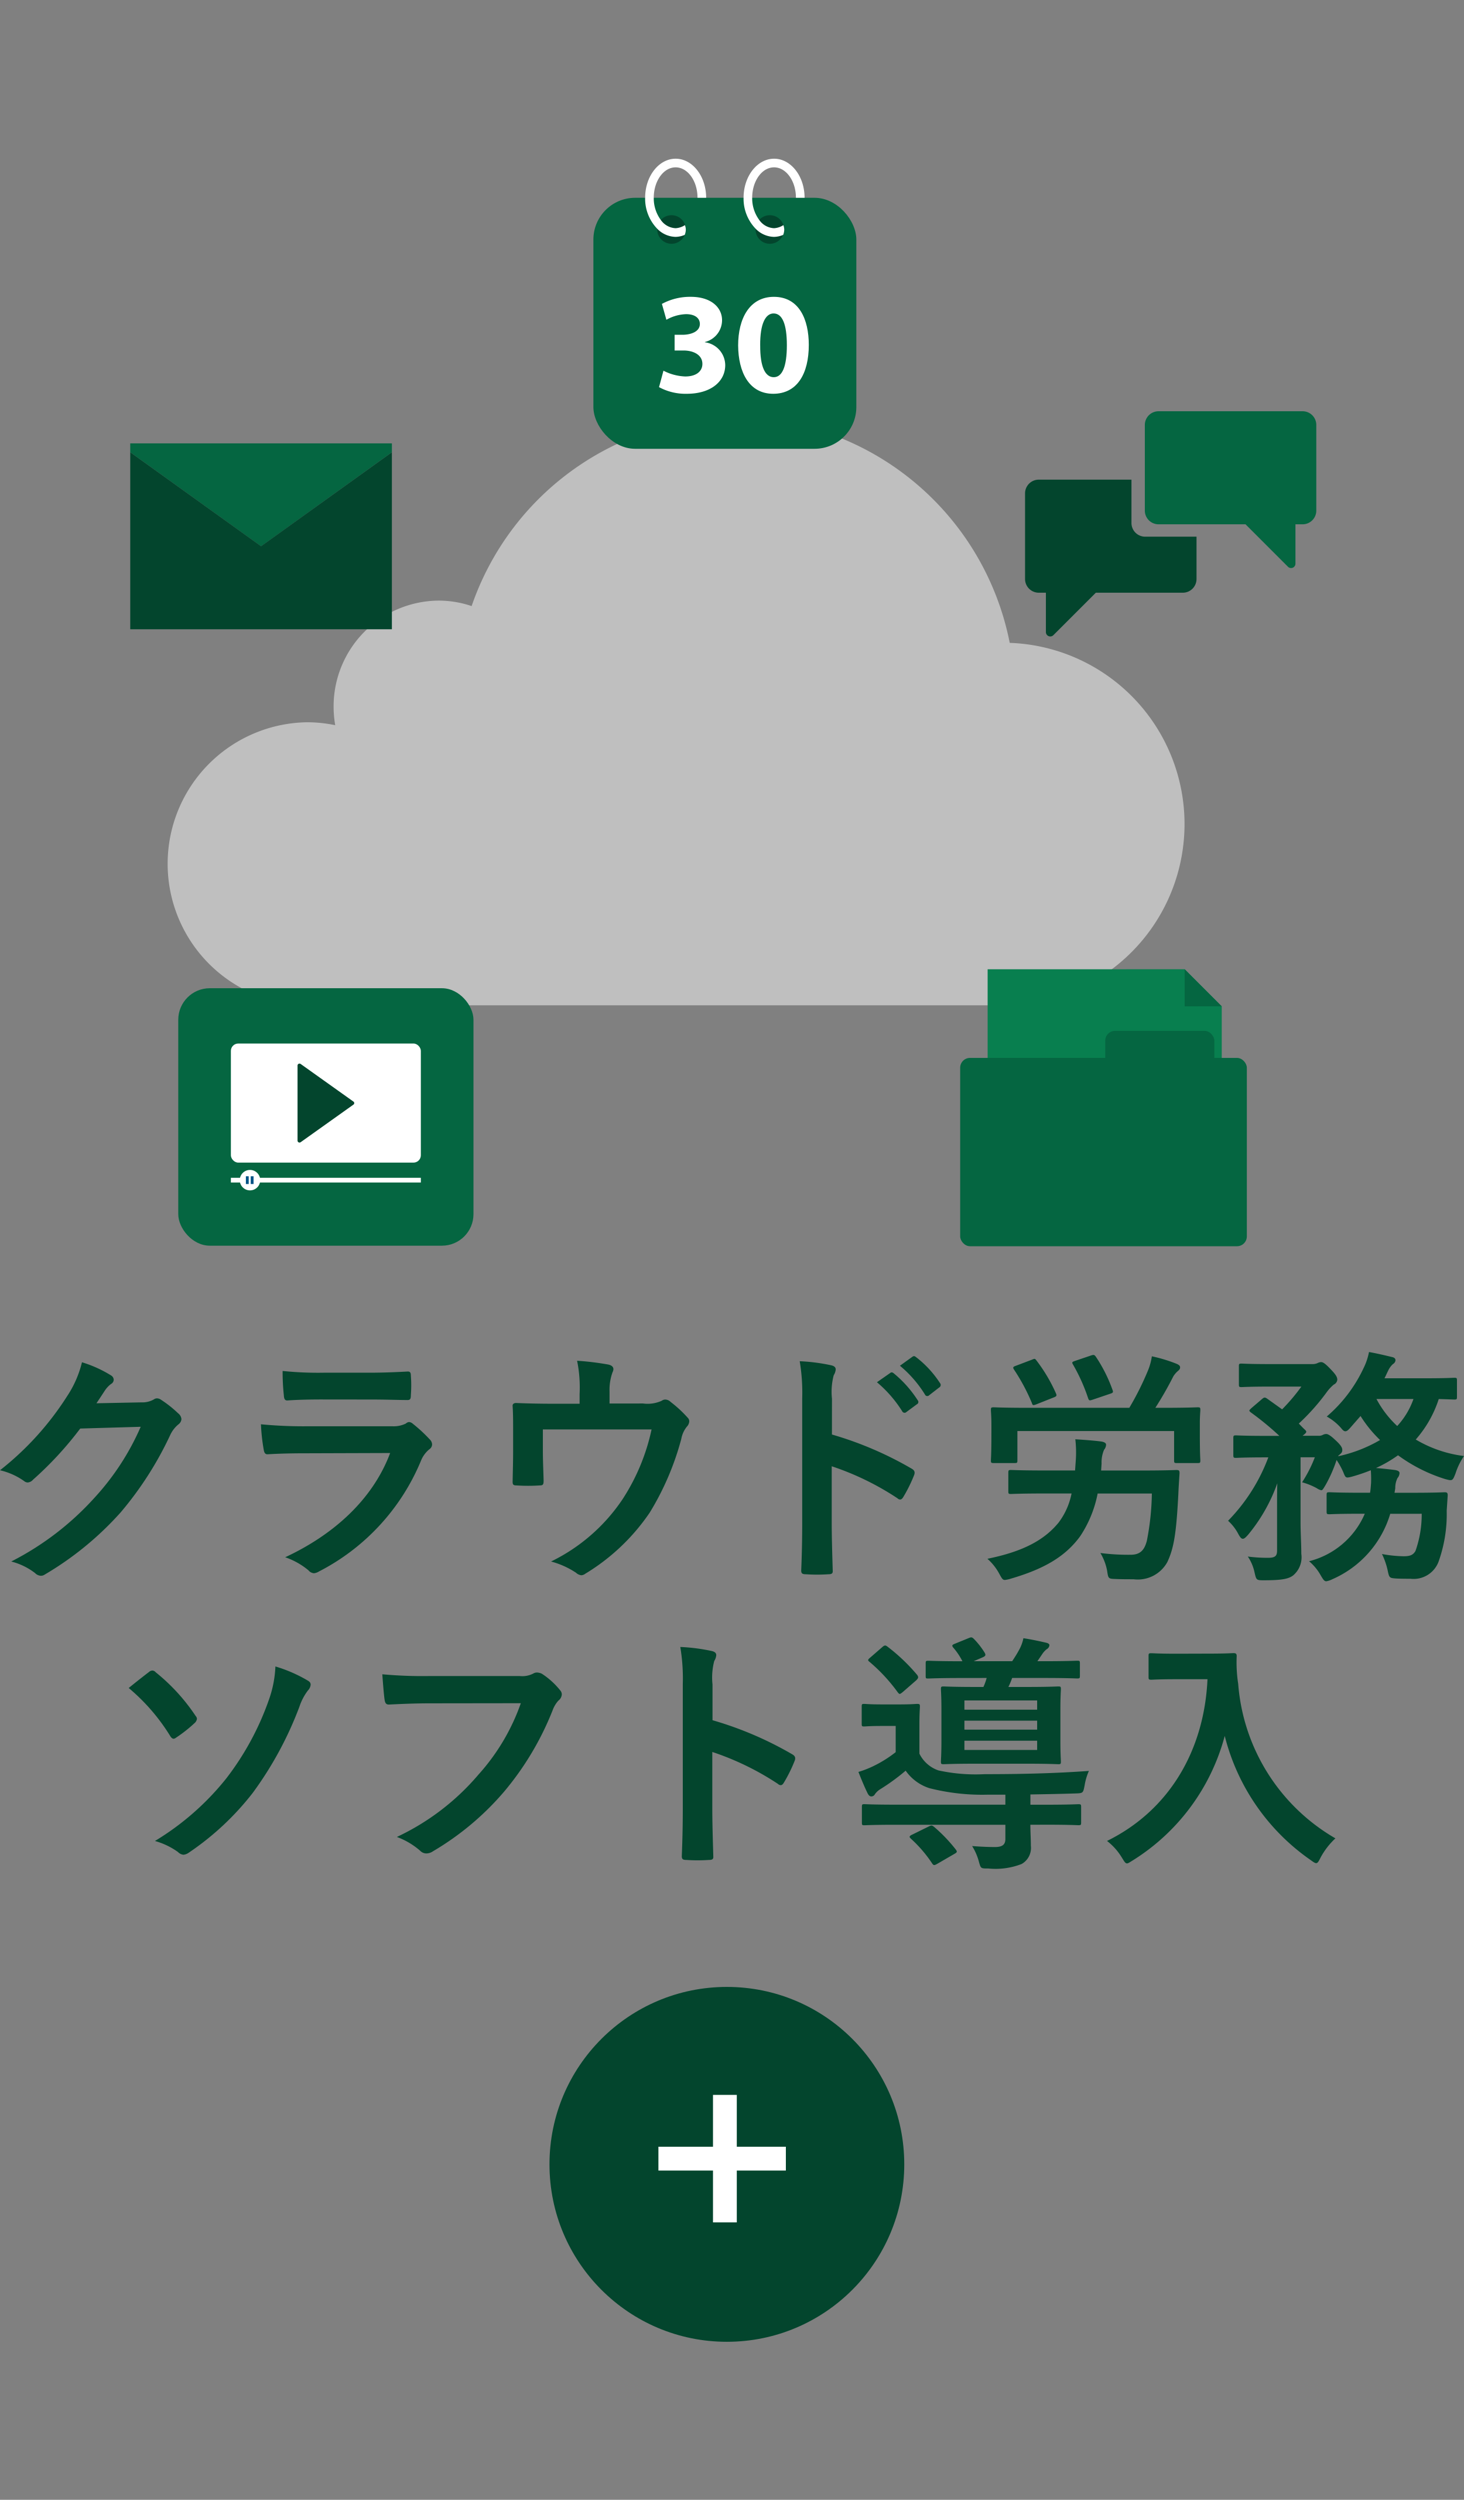<svg xmlns="http://www.w3.org/2000/svg" width="123.018" height="210" viewBox="0 0 123.018 210">
  <rect x="0" y="0" width="123.018" height="210" fill="#808080" stroke="none"/>
  <g id="グループ_8378" data-name="グループ 8378" transform="translate(-34.354 -3720)">
    <path id="パス_162247" data-name="パス 162247" d="M-52.458-13.419c.252-.378.462-.693.693-1.05a2.279,2.279,0,0,1,.525-.567.418.418,0,0,0,.231-.357.438.438,0,0,0-.21-.357,10.331,10.331,0,0,0-2.457-1.113,8.969,8.969,0,0,1-1.239,2.835,24.909,24.909,0,0,1-5.649,6.237,5.7,5.7,0,0,1,2.016.9.5.5,0,0,0,.315.126.653.653,0,0,0,.441-.231,29.247,29.247,0,0,0,3.969-4.3l5.082-.147a21.394,21.394,0,0,1-3.885,5.964A24.192,24.192,0,0,1-59.619-.126,5.527,5.527,0,0,1-57.624.84a.74.74,0,0,0,.483.231.568.568,0,0,0,.336-.1,26.673,26.673,0,0,0,6.384-5.229,28.944,28.944,0,0,0,4.158-6.489,2.529,2.529,0,0,1,.693-.9.606.606,0,0,0,.252-.441.681.681,0,0,0-.273-.483,9.687,9.687,0,0,0-1.428-1.134.609.609,0,0,0-.336-.126.422.422,0,0,0-.273.084,1.949,1.949,0,0,1-1.05.252Zm23.079-.315c1.281,0,2.268.042,2.961.042.315.021.378-.063.378-.42a10.662,10.662,0,0,0,0-1.638c0-.231-.063-.336-.252-.336-.819.042-1.932.1-3.3.1h-3.78a28.932,28.932,0,0,1-3.444-.147,18.3,18.3,0,0,0,.1,2.016c.021.336.084.462.294.462.882-.063,1.932-.084,2.877-.084Zm1.6,4.494C-29.3-5.187-32.718-2.289-36.6-.483A6.156,6.156,0,0,1-34.65.609a.685.685,0,0,0,.462.252,1.009,1.009,0,0,0,.42-.147A18.355,18.355,0,0,0-25.2-8.568a2.4,2.4,0,0,1,.714-.987.506.506,0,0,0,.231-.4.619.619,0,0,0-.21-.441,12.4,12.4,0,0,0-1.407-1.3.54.54,0,0,0-.315-.147.452.452,0,0,0-.273.126,2.31,2.31,0,0,1-1.113.231h-7.2a37.164,37.164,0,0,1-3.864-.168,15.919,15.919,0,0,0,.231,2.121c.042.273.126.4.315.4,1.05-.063,2.1-.084,3.15-.084ZM-9.345-13.4v-1.008a4.329,4.329,0,0,1,.252-1.617c.168-.336.042-.567-.378-.651a23.875,23.875,0,0,0-2.6-.315,11.28,11.28,0,0,1,.21,2.793v.819h-2.142c-1.05,0-2.2-.021-3.192-.063-.189,0-.315.084-.294.273.042.609.042,1.365.042,2.037v1.7c0,.84-.021,1.533-.042,2.6,0,.252.063.315.336.315a14.828,14.828,0,0,0,1.932,0c.273,0,.336-.063.336-.4-.021-.84-.063-1.7-.063-2.541v-1.764h9.135A17.378,17.378,0,0,1-8.253-5.355,15.264,15.264,0,0,1-14.259-.126a7.113,7.113,0,0,1,2.1.945.77.77,0,0,0,.441.21A.609.609,0,0,0-11.382.9,17.446,17.446,0,0,0-5.964-4.242a23.331,23.331,0,0,0,2.646-6.174,2.3,2.3,0,0,1,.462-1.029.717.717,0,0,0,.21-.462.438.438,0,0,0-.147-.315,10.141,10.141,0,0,0-1.407-1.3.674.674,0,0,0-.462-.21.5.5,0,0,0-.294.1,2.869,2.869,0,0,1-1.575.231Zm18.69-.4a5.469,5.469,0,0,1,.147-1.974,1.1,1.1,0,0,0,.168-.483c0-.168-.1-.294-.4-.357a15.5,15.5,0,0,0-2.625-.336,16.024,16.024,0,0,1,.21,3.108V-3.507c0,1.344-.021,2.583-.084,4.137,0,.252.1.315.4.315a13.878,13.878,0,0,0,1.869,0c.294,0,.4-.063.378-.315-.042-1.512-.084-2.751-.084-4.116V-8.127a23.259,23.259,0,0,1,5.523,2.688.322.322,0,0,0,.231.105c.1,0,.189-.084.273-.231a12.342,12.342,0,0,0,.9-1.827c.1-.273,0-.42-.231-.546a29.622,29.622,0,0,0-6.678-2.856Zm3.78-1.386a10.42,10.42,0,0,1,2.121,2.436.219.219,0,0,0,.357.063l.882-.651a.212.212,0,0,0,.063-.336,9.665,9.665,0,0,0-1.995-2.247c-.126-.105-.21-.126-.315-.042Zm1.932-1.386a9.934,9.934,0,0,1,2.1,2.415.215.215,0,0,0,.357.063l.84-.651a.243.243,0,0,0,.063-.378,8.77,8.77,0,0,0-1.995-2.163c-.126-.1-.189-.126-.315-.042ZM36.225-5.838a21.96,21.96,0,0,1-.42,3.969c-.21.819-.588,1.176-1.365,1.176A18.574,18.574,0,0,1,31.9-.84,4.5,4.5,0,0,1,32.466.651c.1.672.1.672.735.693.5.021.924.021,1.491.021A2.828,2.828,0,0,0,37.527-.084c.567-1.2.756-2.5.924-5.712.021-.567.063-1.134.1-1.743,0-.231-.042-.273-.273-.273-.126,0-.84.042-2.877.042H31.962L32-8.358a2.676,2.676,0,0,1,.21-1.155.715.715,0,0,0,.168-.42c0-.147-.147-.231-.4-.273-.63-.084-1.533-.147-2.184-.189a9.656,9.656,0,0,1,.042,1.722l-.063.9h-2.5c-2.058,0-2.751-.042-2.877-.042-.21,0-.231.021-.231.252v1.533c0,.21.021.231.231.231.126,0,.819-.042,2.877-.042h2.205A5.968,5.968,0,0,1,28.392-3.4c-1.2,1.47-2.982,2.436-5.985,3.045A4.533,4.533,0,0,1,23.415.924c.21.378.273.5.462.5a2.539,2.539,0,0,0,.483-.105C27.174.5,28.959-.546,30.2-2.247a9.842,9.842,0,0,0,1.47-3.591Zm.294-7.2a29.733,29.733,0,0,0,1.512-2.646,1.982,1.982,0,0,1,.378-.441c.147-.126.189-.189.189-.315s-.1-.21-.294-.294a12.789,12.789,0,0,0-2.079-.63,5.109,5.109,0,0,1-.294,1.113,24.106,24.106,0,0,1-1.6,3.213H25.746c-1.953,0-2.667-.042-2.793-.042-.231,0-.252.021-.252.231,0,.147.042.5.042,1.239v.693c0,1.848-.042,2.142-.042,2.289,0,.21.021.231.252.231h1.722c.231,0,.252-.021.252-.231v-2.457H38.094v2.457c0,.21.021.231.231.231h1.743c.21,0,.231-.021.231-.231,0-.126-.042-.441-.042-2.268v-.882c0-.567.042-.945.042-1.071,0-.21-.021-.231-.231-.231-.147,0-.84.042-2.814.042ZM24.8-16.569c-.252.084-.273.147-.147.336a16.367,16.367,0,0,1,1.491,2.793c.063.21.1.21.4.1l1.428-.567c.273-.1.273-.168.189-.357a13.564,13.564,0,0,0-1.617-2.73c-.147-.189-.147-.189-.4-.084Zm5-.42c-.294.1-.315.126-.189.336a15.279,15.279,0,0,1,1.26,2.814c.084.21.1.21.42.105l1.428-.483c.273-.084.273-.147.189-.357a12.527,12.527,0,0,0-1.386-2.751c-.126-.168-.168-.189-.42-.105ZM58.9-4.137a9.191,9.191,0,0,1-.525,3.129c-.21.357-.483.441-1.008.441a10.767,10.767,0,0,1-1.806-.189A6.133,6.133,0,0,1,56.028.567c.147.693.147.693.735.735.441.021.84.021,1.2.021A2.237,2.237,0,0,0,60.312-.1,11.838,11.838,0,0,0,61-4.389l.084-1.281c0-.21-.042-.273-.252-.273-.126,0-.777.042-2.667.042H56.616l.063-.378a1.829,1.829,0,0,1,.189-.861.667.667,0,0,0,.168-.42q0-.189-.378-.252c-.5-.063-1.05-.126-1.6-.168A10.842,10.842,0,0,0,56.91-9.051a13.448,13.448,0,0,0,3.948,1.995c.63.168.63.168.882-.462a5.62,5.62,0,0,1,.714-1.47A10.408,10.408,0,0,1,58.4-10.374a9.607,9.607,0,0,0,1.932-3.4c.861.021,1.2.042,1.3.042.21,0,.231-.021.231-.231V-15.33c0-.21-.021-.231-.231-.231-.126,0-.651.042-2.289.042h-3.57c.1-.189.189-.4.294-.609a1.766,1.766,0,0,1,.42-.588.4.4,0,0,0,.21-.315c0-.147-.1-.231-.294-.273-.525-.126-1.323-.315-1.932-.42a5.243,5.243,0,0,1-.462,1.365,12.054,12.054,0,0,1-3.087,4.053,4.571,4.571,0,0,1,1.2.966c.147.189.252.273.357.273.126,0,.231-.084.4-.273l.882-1.008A10.6,10.6,0,0,0,55.4-10.332,11.888,11.888,0,0,1,51.87-8.967a.491.491,0,0,1,.147-.147c.168-.147.21-.231.21-.378,0-.189-.1-.4-.609-.861-.4-.378-.609-.483-.735-.483a.581.581,0,0,0-.273.063.706.706,0,0,1-.4.084H48.888l.126-.1c.231-.189.231-.252.084-.4-.189-.168-.357-.357-.525-.525a18.179,18.179,0,0,0,2.352-2.646,3.52,3.52,0,0,1,.588-.63.5.5,0,0,0,.294-.4c0-.21-.084-.4-.567-.9-.441-.462-.63-.588-.8-.588a.779.779,0,0,0-.294.084.975.975,0,0,1-.42.084H46.1c-1.659,0-2.205-.042-2.331-.042-.21,0-.231.021-.231.231v1.512c0,.21.021.231.231.231.126,0,.672-.042,2.331-.042h2.688a15.855,15.855,0,0,1-1.617,1.911l-1.26-.9c-.189-.126-.252-.126-.462.063l-.861.735c-.1.105-.168.147-.168.21,0,.042.063.105.147.168a24.481,24.481,0,0,1,2.373,1.953H45.78c-1.764,0-2.352-.042-2.478-.042-.21,0-.231.021-.231.252v1.386c0,.231.021.252.231.252.126,0,.714-.042,2.478-.042h.231A15.2,15.2,0,0,1,42.63-3.549a4.006,4.006,0,0,1,.861,1.113c.147.273.252.4.378.4s.252-.126.441-.336A14.194,14.194,0,0,0,46.767-6.7c-.021.651-.021,1.3-.021,1.953v3.7c0,.441-.147.609-.735.609a12.6,12.6,0,0,1-1.722-.105A3.762,3.762,0,0,1,44.856.8c.147.63.147.651.777.651,1.575,0,2.1-.126,2.478-.42a1.994,1.994,0,0,0,.672-1.806c0-.84-.063-1.7-.063-2.646v-5.46h1.2a11.049,11.049,0,0,1-1.071,2.1,5.694,5.694,0,0,1,1.239.5,1.014,1.014,0,0,0,.378.168c.1,0,.168-.126.357-.441a11.69,11.69,0,0,0,.924-2.1,6.657,6.657,0,0,1,.567,1.029c.189.483.21.5.693.378a14.633,14.633,0,0,0,1.617-.546,9.455,9.455,0,0,1,.021,1.071c-.021.294-.042.567-.084.819h-.8c-1.869,0-2.478-.042-2.6-.042-.231,0-.252.021-.252.252v1.365c0,.21.021.231.252.231.126,0,.735-.042,2.6-.042h.357a6.935,6.935,0,0,1-4.683,3.99,4.241,4.241,0,0,1,.987,1.2c.21.357.294.483.462.483a1.677,1.677,0,0,0,.5-.168,8.708,8.708,0,0,0,4.872-5.5Zm-.693-9.639a6.485,6.485,0,0,1-1.365,2.268A8.613,8.613,0,0,1,55.1-13.776ZM-49.749,10.5a16.545,16.545,0,0,1,3.486,4.032c.084.147.189.231.294.231a.377.377,0,0,0,.189-.084A12.043,12.043,0,0,0-44.163,13.4a.632.632,0,0,0,.147-.294.364.364,0,0,0-.105-.252,16.191,16.191,0,0,0-3.36-3.675.394.394,0,0,0-.273-.147.454.454,0,0,0-.294.126C-48.321,9.363-49.077,9.951-49.749,10.5Zm12.327-1.806a9.408,9.408,0,0,1-.546,2.793,23.55,23.55,0,0,1-3.57,6.594,22.6,22.6,0,0,1-6.006,5.271,6.136,6.136,0,0,1,1.932.924.741.741,0,0,0,.462.231.9.9,0,0,0,.441-.168,23.286,23.286,0,0,0,5.376-5.019,30.048,30.048,0,0,0,3.927-7.245,4.707,4.707,0,0,1,.714-1.365.8.8,0,0,0,.231-.483c0-.147-.063-.252-.252-.357A12.137,12.137,0,0,0-37.422,8.691ZM-16.8,11.778a17.676,17.676,0,0,1-3.549,5.985,20.3,20.3,0,0,1-6.867,5.25,6.244,6.244,0,0,1,1.953,1.155.737.737,0,0,0,.525.231,1.016,1.016,0,0,0,.567-.189,23.549,23.549,0,0,0,5.964-5,24.73,24.73,0,0,0,4.074-6.825,2.528,2.528,0,0,1,.483-.819.717.717,0,0,0,.294-.525.527.527,0,0,0-.147-.357A6.462,6.462,0,0,0-15.036,9.3a1.027,1.027,0,0,0-.4-.1.593.593,0,0,0-.315.084,2.008,2.008,0,0,1-1.155.21h-7.5a36.747,36.747,0,0,1-4.032-.147c.042.609.126,1.7.189,2.121.042.294.126.441.4.42.9-.042,2.1-.1,3.465-.1ZM-.693,10.2A5.469,5.469,0,0,1-.546,8.229a1.1,1.1,0,0,0,.168-.483c0-.168-.1-.294-.4-.357A15.5,15.5,0,0,0-3.4,7.053a16.024,16.024,0,0,1,.21,3.108V20.493c0,1.344-.021,2.583-.084,4.137,0,.252.1.315.4.315a13.878,13.878,0,0,0,1.869,0c.294,0,.4-.063.378-.315-.042-1.512-.084-2.751-.084-4.116V15.873a23.259,23.259,0,0,1,5.523,2.688.322.322,0,0,0,.231.1c.105,0,.189-.084.273-.231a12.343,12.343,0,0,0,.9-1.827c.1-.273,0-.42-.231-.546A29.622,29.622,0,0,0-.693,13.206ZM27.384,21.984c1.89,0,2.541.042,2.667.042.21,0,.231-.021.231-.231V20.514c0-.231-.021-.252-.231-.252-.126,0-.777.042-2.667.042H26.019v-.861c1.2-.021,2.457-.042,3.759-.084.672-.021.672-.021.8-.693a4.9,4.9,0,0,1,.357-1.2c-2.877.21-5.817.273-8.778.273a14.657,14.657,0,0,1-3.864-.315,2.785,2.785,0,0,1-1.6-1.407v-2.5c0-.924.042-1.323.042-1.449,0-.21-.021-.231-.252-.231-.126,0-.42.042-1.533.042H13.587c-1.113,0-1.386-.042-1.533-.042-.189,0-.21.021-.21.231V13.5c0,.21.021.231.21.231.147,0,.42-.042,1.533-.042H14.7v2.2a10.208,10.208,0,0,1-1.932,1.2,8.425,8.425,0,0,1-1.2.462c.294.735.5,1.239.777,1.806.105.189.189.252.315.252a.339.339,0,0,0,.294-.189,1.539,1.539,0,0,1,.42-.4,17.377,17.377,0,0,0,2.163-1.575,3.882,3.882,0,0,0,1.995,1.47,17.976,17.976,0,0,0,4.914.546h1.47v.84h-9.2c-1.89,0-2.52-.042-2.646-.042-.189,0-.21.021-.21.252V21.8c0,.21.021.231.21.231.126,0,.756-.042,2.646-.042h9.2v1.2c0,.483-.273.672-.882.672-.42,0-1.155-.021-1.911-.084a4.874,4.874,0,0,1,.588,1.386c.147.5.147.5.777.5a6.048,6.048,0,0,0,2.793-.378,1.549,1.549,0,0,0,.777-1.533c0-.609-.042-1.134-.042-1.764ZM22.344,9.657a4.626,4.626,0,0,1-.273.756h-.693c-1.848,0-2.5-.042-2.646-.042-.21,0-.231.021-.231.231,0,.126.042.588.042,1.743v2.562c0,1.155-.042,1.617-.042,1.764,0,.21.021.231.231.231.147,0,.8-.042,2.646-.042h4.347c1.848,0,2.5.042,2.646.042.189,0,.21-.021.21-.231,0-.126-.042-.609-.042-1.764V12.345c0-1.155.042-1.617.042-1.743,0-.21-.021-.231-.21-.231-.147,0-.8.042-2.646.042H24.171a6.892,6.892,0,0,0,.315-.756h2.562c2.058,0,2.772.042,2.9.042.21,0,.231-.021.231-.231V8.439c0-.21-.021-.231-.231-.231-.126,0-.84.042-2.9.042h-.441l.4-.588a1.805,1.805,0,0,1,.378-.42.423.423,0,0,0,.231-.336c0-.1-.1-.168-.273-.21-.546-.126-1.218-.273-1.911-.378a3.358,3.358,0,0,1-.378,1.008c-.168.315-.357.609-.567.924H21.252l.777-.336c.231-.105.252-.189.147-.378A6.573,6.573,0,0,0,21.294,6.4c-.168-.168-.231-.189-.441-.1l-1.134.462c-.252.1-.336.147-.189.336a5.566,5.566,0,0,1,.777,1.155c-2.037,0-2.73-.042-2.856-.042-.21,0-.231.021-.231.231v1.05c0,.21.021.21.231.21.126,0,.819-.042,2.856-.042Zm4.242,1.89v.777H20.475v-.777Zm0,4.158H20.475v-.777h6.111ZM20.475,14v-.756h6.111V14Zm-7.9-6.069c-.126.105-.189.168-.189.231,0,.042.063.105.147.168a14.44,14.44,0,0,1,2.331,2.52c.063.084.126.147.168.147.063,0,.147-.063.273-.168l1.134-.987c.1-.105.147-.168.147-.252a.392.392,0,0,0-.1-.21,15.563,15.563,0,0,0-2.5-2.373c-.168-.126-.252-.084-.42.063Zm3.507,14.889c-.147.063-.21.126-.21.189,0,.042.042.084.126.168a11.013,11.013,0,0,1,1.764,2.058c.126.189.189.168.42.042l1.449-.84c.231-.126.252-.189.126-.357a13.16,13.16,0,0,0-1.827-1.911c-.189-.147-.231-.147-.483-.021ZM38.3,7.62c-1.512,0-1.974-.042-2.1-.042-.231,0-.252.021-.252.231V9.573c0,.21.021.231.252.231.126,0,.588-.042,2.1-.042h2.6c-.273,6.006-3.234,11.025-8.442,13.587a5.026,5.026,0,0,1,1.239,1.386c.21.336.294.5.441.5.1,0,.231-.1.483-.252a17.671,17.671,0,0,0,7.728-10.458,18.052,18.052,0,0,0,7.2,10.416c.231.168.378.273.483.273.126,0,.21-.147.378-.483a6.19,6.19,0,0,1,1.239-1.6,16.448,16.448,0,0,1-8.169-12.978,11.731,11.731,0,0,1-.126-2.331c0-.21-.084-.252-.273-.252-.126,0-.588.042-2.1.042Z" transform="translate(94.918 3851.303)" fill="#03452d"/>
    <circle id="楕円形_385" data-name="楕円形 385" cx="14.906" cy="14.906" r="14.906" transform="translate(80.526 3886.914)" fill="#03452d"/>
    <path id="パス_162239" data-name="パス 162239" d="M-3567.367-1015.733h10.709" transform="translate(3657.047 4917.073)" fill="none" stroke="#fff" stroke-width="2"/>
    <path id="パス_162240" data-name="パス 162240" d="M0,0H10.709" transform="translate(95.266 3895.986) rotate(90)" fill="none" stroke="#fff" stroke-width="2"/>
    <g id="グループ_8365" data-name="グループ 8365" transform="translate(-8.47 3709.58)">
      <g id="グループ_8093" data-name="グループ 8093" transform="translate(56.899 45.495)">
        <path id="パス_141449" data-name="パス 141449" d="M128.34,69.43a23.466,23.466,0,0,0-45.216-3.091,8.667,8.667,0,0,0-2.774-.459,8.89,8.89,0,0,0-8.824,8.955,9.087,9.087,0,0,0,.136,1.511,11.616,11.616,0,0,0-2.379-.246,11.891,11.891,0,0,0,0,23.779c.232,0,.463-.008.691-.022.144.012.288.022.435.022h57.248c.024,0,.046-.006.07-.007.093,0,.185.007.279.007a15.23,15.23,0,0,0,.333-30.449Z" transform="translate(-57.569 -50.5)" fill="#bfbfbf"/>
      </g>
      <g id="グループ_8094" data-name="グループ 8094" transform="translate(53.768 47.667)">
        <path id="パス_141450" data-name="パス 141450" d="M53.768,53v.745l10.994,7.9,10.993-7.9V53Z" transform="translate(-53.768 -53)" fill="#056641"/>
        <path id="パス_141451" data-name="パス 141451" d="M53.768,53.905V68.775H75.754V53.906L64.761,61.8Z" transform="translate(-53.768 -53.16)" fill="#03452d"/>
      </g>
      <g id="グループ_8105" data-name="グループ 8105" transform="translate(92.686 23.753)">
        <rect id="長方形_5099" data-name="長方形 5099" width="22.095" height="21.085" rx="3.509" transform="translate(0 3.283)" fill="#056641"/>
        <g id="グループ_8100" data-name="グループ 8100" transform="translate(5.512 11.604)">
          <g id="グループ_8099" data-name="グループ 8099">
            <g id="グループ_8098" data-name="グループ 8098">
              <g id="グループ_8097" data-name="グループ 8097">
                <g id="グループ_8096" data-name="グループ 8096">
                  <g id="グループ_8095" data-name="グループ 8095">
                    <path id="パス_141452" data-name="パス 141452" d="M108.864,44.046a4.329,4.329,0,0,0,1.828.485c.959,0,1.443-.46,1.443-1.055,0-.776-.775-1.127-1.587-1.127H109.8v-1.32h.715c.619-.012,1.407-.242,1.407-.909,0-.473-.388-.824-1.163-.824a3.6,3.6,0,0,0-1.649.472l-.376-1.333a4.949,4.949,0,0,1,2.436-.594c1.685,0,2.617.885,2.617,1.964a1.887,1.887,0,0,1-1.441,1.83v.024a1.957,1.957,0,0,1,1.708,1.915c0,1.393-1.225,2.411-3.224,2.411a4.652,4.652,0,0,1-2.338-.558Z" transform="translate(-108.488 -37.842)" fill="#fff"/>
                    <path id="パス_141453" data-name="パス 141453" d="M122.5,41.878c0,2.435-.981,4.107-2.992,4.107-2.036,0-2.932-1.829-2.945-4.06,0-2.278.97-4.084,3.005-4.084C121.675,37.842,122.5,39.721,122.5,41.878Zm-4.083.048c-.012,1.806.424,2.666,1.14,2.666s1.1-.9,1.1-2.69c0-1.745-.376-2.665-1.114-2.665C118.863,39.236,118.4,40.1,118.415,41.926Z" transform="translate(-109.912 -37.842)" fill="#fff"/>
                  </g>
                </g>
              </g>
            </g>
          </g>
        </g>
        <g id="グループ_8104" data-name="グループ 8104" transform="translate(4.348)">
          <g id="グループ_8101" data-name="グループ 8101" transform="translate(1.011 4.743)">
            <path id="パス_141454" data-name="パス 141454" d="M110.709,30.715a1.2,1.2,0,1,1-1.2-1.2,1.2,1.2,0,0,1,1.2,1.2" transform="translate(-108.302 -29.512)" fill="#03452d"/>
            <path id="パス_141455" data-name="パス 141455" d="M120.738,30.715a1.2,1.2,0,1,1-1.2-1.2A1.2,1.2,0,0,1,120.738,30.715Z" transform="translate(-110.071 -29.512)" fill="#03452d"/>
          </g>
          <g id="グループ_8102" data-name="グループ 8102">
            <path id="パス_141456" data-name="パス 141456" d="M109.638,23.753c-1.414,0-2.564,1.473-2.564,3.283a3.635,3.635,0,0,0,1.023,2.607,2.212,2.212,0,0,0,1.541.676,2.087,2.087,0,0,0,.762-.166,1.194,1.194,0,0,0,.092-.454,1.18,1.18,0,0,0-.074-.367,1.626,1.626,0,0,1-.78.259,1.6,1.6,0,0,1-1.24-.683,3.063,3.063,0,0,1-.6-1.874c0-1.409.824-2.556,1.838-2.556s1.839,1.146,1.839,2.556h.726C112.2,25.226,111.053,23.753,109.638,23.753Z" transform="translate(-107.074 -23.753)" fill="#fff"/>
          </g>
          <g id="グループ_8103" data-name="グループ 8103" transform="translate(8.271)">
            <path id="パス_141457" data-name="パス 141457" d="M119.681,23.753c-1.414,0-2.565,1.473-2.565,3.283a3.635,3.635,0,0,0,1.023,2.607,2.212,2.212,0,0,0,1.542.676,2.091,2.091,0,0,0,.762-.166,1.209,1.209,0,0,0,.091-.454,1.18,1.18,0,0,0-.074-.367,1.623,1.623,0,0,1-.779.259,1.6,1.6,0,0,1-1.241-.683,3.063,3.063,0,0,1-.6-1.874c0-1.409.824-2.556,1.838-2.556s1.838,1.146,1.838,2.556h.726C122.246,25.226,121.095,23.753,119.681,23.753Z" transform="translate(-117.116 -23.753)" fill="#fff"/>
          </g>
        </g>
      </g>
      <g id="グループ_8112" data-name="グループ 8112" transform="translate(57.803 93.437)">
        <g id="グループ_8108" data-name="グループ 8108">
          <g id="グループ_8107" data-name="グループ 8107">
            <g id="グループ_8106" data-name="グループ 8106">
              <rect id="長方形_5100" data-name="長方形 5100" width="24.806" height="21.629" rx="2.65" fill="#056641"/>
            </g>
          </g>
        </g>
        <g id="グループ_8111" data-name="グループ 8111" transform="translate(4.422 4.647)">
          <rect id="長方形_5101" data-name="長方形 5101" width="15.962" height="10.003" rx="0.616" fill="#fff"/>
          <g id="グループ_8109" data-name="グループ 8109" transform="translate(5.598 1.686)">
            <path id="パス_141458" data-name="パス 141458" d="M75.531,119.91,71.1,116.753a.165.165,0,0,0-.264.127v6.315a.166.166,0,0,0,.264.127l4.434-3.157A.154.154,0,0,0,75.531,119.91Z" transform="translate(-70.833 -116.721)" fill="#03452d"/>
          </g>
          <rect id="長方形_5102" data-name="長方形 5102" width="15.962" height="0.395" transform="translate(0 11.279)" fill="#fff"/>
          <path id="パス_141459" data-name="パス 141459" d="M66.661,128.425a.859.859,0,1,1-.858-.859A.858.858,0,0,1,66.661,128.425Z" transform="translate(-64.196 -116.948)" fill="#fff"/>
          <g id="グループ_8110" data-name="グループ 8110" transform="translate(1.26 11.151)">
            <rect id="長方形_5103" data-name="長方形 5103" width="0.237" height="0.651" fill="#005386"/>
            <rect id="長方形_5104" data-name="長方形 5104" width="0.237" height="0.651" transform="translate(0.407)" fill="#005386"/>
          </g>
        </g>
      </g>
      <g id="グループ_8113" data-name="グループ 8113" transform="translate(128.955 44.967)">
        <path id="パス_141460" data-name="パス 141460" d="M147.755,56.685h7.792v3.639a1.152,1.152,0,0,0,1.152,1.152h4.315v3.555a1.153,1.153,0,0,1-1.152,1.152h-7.31l-3.568,3.568a.367.367,0,0,1-.626-.259V66.183h-.6a1.153,1.153,0,0,1-1.152-1.152V57.837A1.152,1.152,0,0,1,147.755,56.685Z" transform="translate(-146.603 -50.938)" fill="#03452d"/>
        <path id="パス_141461" data-name="パス 141461" d="M159.976,49.707h12.106a1.152,1.152,0,0,1,1.152,1.152v7.194a1.152,1.152,0,0,1-1.152,1.152h-.6v3.309a.367.367,0,0,1-.626.259l-3.568-3.568h-7.31a1.152,1.152,0,0,1-1.152-1.152V50.859A1.153,1.153,0,0,1,159.976,49.707Z" transform="translate(-148.758 -49.707)" fill="#056641"/>
      </g>
      <g id="グループ_8117" data-name="グループ 8117" transform="translate(123.506 91.842)">
        <g id="グループ_8115" data-name="グループ 8115" transform="translate(2.308)">
          <g id="グループ_8114" data-name="グループ 8114">
            <path id="パス_141462" data-name="パス 141462" d="M142.788,107.1v21.386h19.671V110.211l-3.115-3.115Z" transform="translate(-142.788 -107.096)" fill="#087f4f"/>
            <path id="パス_141463" data-name="パス 141463" d="M166,110.211,162.89,107.1v3.115Z" transform="translate(-146.333 -107.096)" fill="#056641"/>
          </g>
        </g>
        <g id="グループ_8116" data-name="グループ 8116" transform="translate(0 5.176)">
          <rect id="長方形_5105" data-name="長方形 5105" width="24.088" height="15.821" rx="0.826" transform="translate(0 2.273)" fill="#056641"/>
          <rect id="長方形_5106" data-name="長方形 5106" width="9.168" height="4.457" rx="0.826" transform="translate(12.19)" fill="#056641"/>
        </g>
      </g>
    </g>
    <rect id="長方形_5358" data-name="長方形 5358" width="51" height="210" transform="translate(66 3720)" fill="none"/>
  </g>
</svg>
